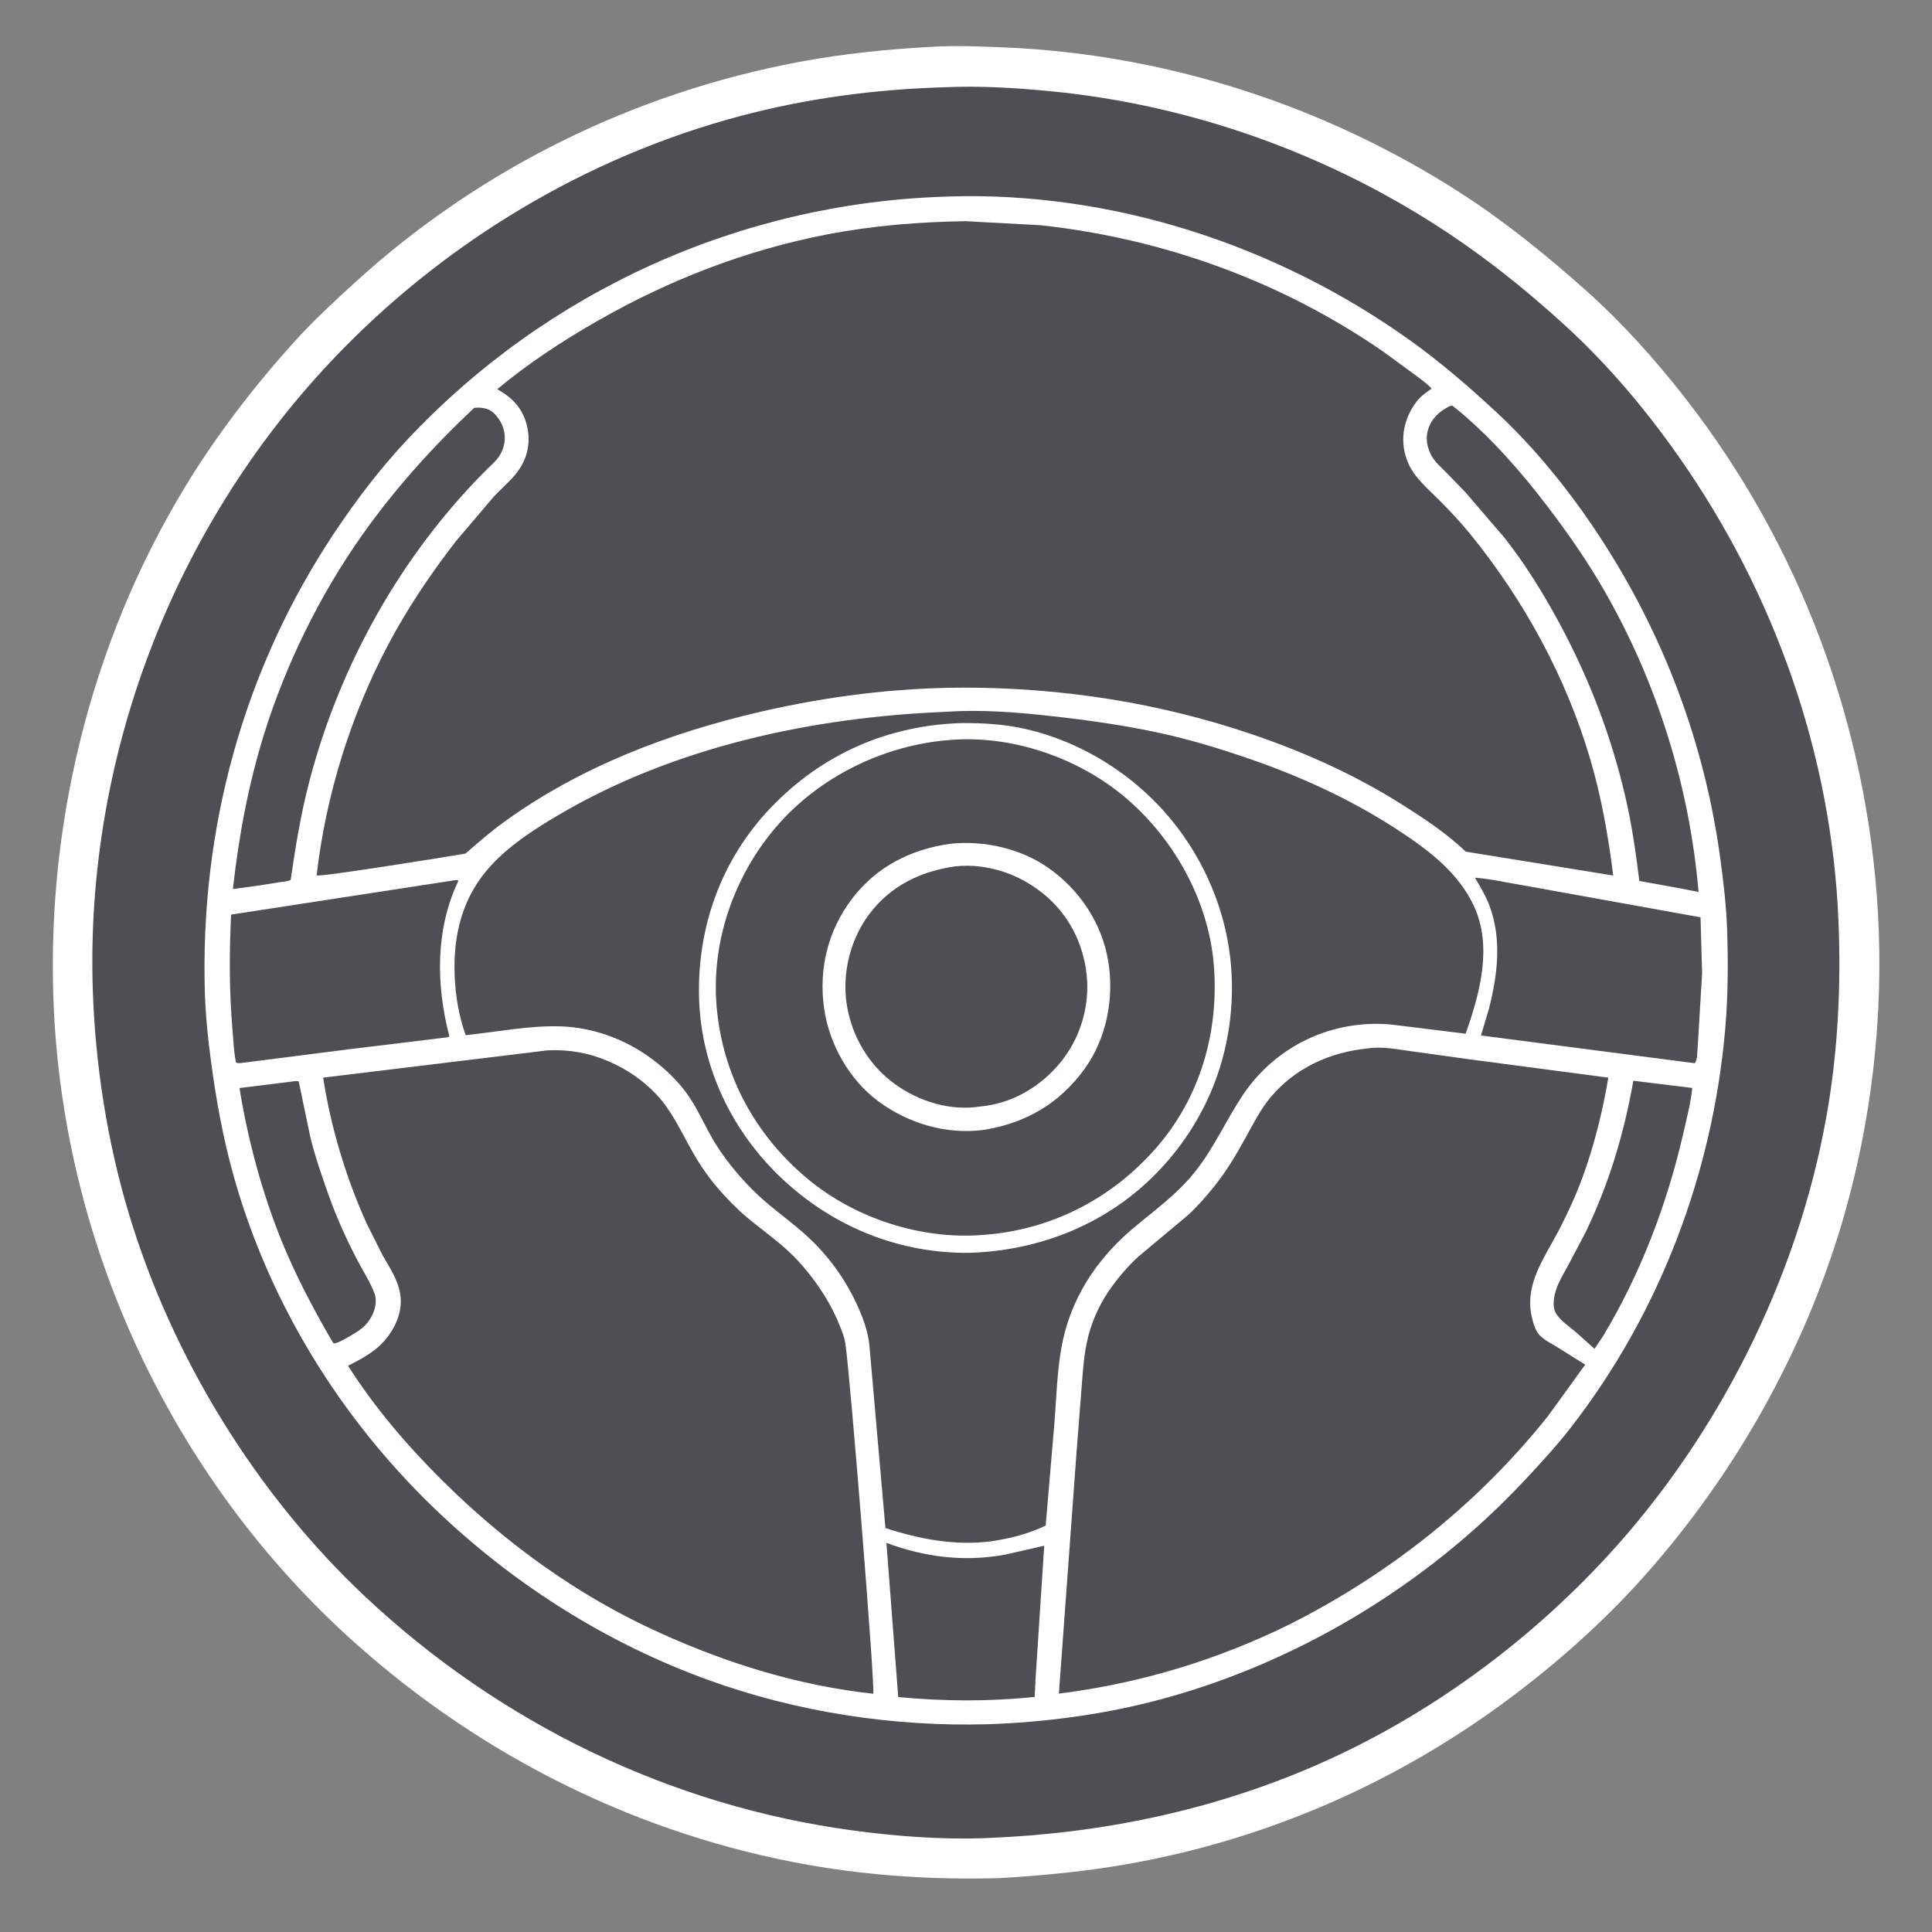 <svg width="88" height="88" viewBox="0 0 88 88" fill="none" xmlns="http://www.w3.org/2000/svg">
<rect x="0" y="0" width="88" height="88" fill="#808080" stroke="none"/>
<path d="M42.589 2.124C43.628 2.071 44.674 2.115 45.713 2.158C53.092 2.46 60.352 4.805 66.555 8.808C68.58 10.115 70.457 11.642 72.253 13.243C73.899 14.71 75.408 16.399 76.763 18.137C82.002 24.856 85.047 33.056 85.537 41.559C85.807 46.26 85.25 51.126 83.916 55.645C82.158 61.6 78.998 67.189 74.869 71.819C73.023 73.888 70.897 75.773 68.673 77.425C63.582 81.204 57.765 83.748 51.524 84.876C49.529 85.237 47.521 85.43 45.499 85.547C42.607 85.623 39.718 85.452 36.867 84.951C29.149 83.596 22 80.046 16.166 74.828C8.036 67.558 3.055 57.138 2.467 46.257C2.014 37.879 4.071 29.347 8.437 22.166C9.86 19.825 11.564 17.609 13.398 15.575C14.258 14.621 15.228 13.725 16.178 12.858C21.851 7.687 28.867 4.232 36.41 2.819C38.459 2.436 40.51 2.232 42.589 2.124Z" fill="white"/>
<path d="M42.967 3.977L43.024 3.974C44.632 3.901 46.287 4.002 47.889 4.159C54.085 4.766 60.131 6.877 65.377 10.236C67.496 11.592 69.465 13.153 71.317 14.852C73.275 16.647 74.997 18.698 76.516 20.873C80.827 27.047 83.419 34.359 83.738 41.904C83.865 44.899 83.716 47.921 83.188 50.875C81.876 58.223 78.256 65.416 73.197 70.9C69.536 74.868 65.003 78.181 60.053 80.357C55.295 82.449 50.205 83.51 45.025 83.717L44.81 83.728C42.834 83.792 40.816 83.64 38.858 83.376C30.516 82.255 22.772 78.485 16.643 72.733C11.684 68.078 7.853 61.847 5.887 55.34C4.885 52.028 4.335 48.493 4.225 45.036C3.893 34.519 7.859 24.12 15.068 16.468C20.113 11.113 26.655 7.15 33.773 5.271C36.791 4.475 39.852 4.07 42.967 3.977Z" fill="#4E4E54"/>
<path d="M43.05 8.957L43.162 8.951C50.663 8.705 58.184 11.168 64.259 15.527C65.627 16.508 66.896 17.604 68.13 18.747C69.928 20.413 71.515 22.388 72.857 24.435C75.784 28.898 77.659 33.887 78.367 39.176C78.504 40.206 78.629 41.253 78.666 42.292C78.719 43.811 78.713 45.352 78.582 46.866C78.012 53.436 75.606 59.793 71.558 65.012C70.899 65.862 70.16 66.662 69.425 67.447C64.916 72.266 58.865 75.881 52.463 77.509C50.044 78.124 47.495 78.452 45.002 78.536C40.7 78.659 36.306 77.987 32.258 76.521C27.744 74.886 23.615 72.302 20.117 69.021C15.797 64.969 12.551 59.874 10.827 54.199C10.311 52.499 9.957 50.766 9.704 49.009C9.526 47.771 9.372 46.505 9.333 45.254C9.099 37.781 11.08 30.49 15.236 24.258C16.227 22.772 17.312 21.348 18.535 20.044C24.913 13.24 33.726 9.253 43.05 8.957Z" fill="white"/>
<path d="M13.336 49.258C13.434 49.243 13.509 49.224 13.605 49.255L14.146 51.842C14.382 52.772 14.698 53.691 15.025 54.593C15.366 55.53 15.78 56.444 16.238 57.329C16.507 57.85 16.857 58.374 17.06 58.922C17.125 59.098 17.128 59.298 17.095 59.482C17.012 59.931 16.722 60.357 16.344 60.607C16.16 60.728 15.375 61.226 15.189 61.187L15.019 60.905C14.195 59.47 13.431 58.018 12.811 56.482C11.923 54.278 11.287 51.903 10.909 49.559L13.336 49.258Z" fill="#4E4E54"/>
<path d="M74.397 49.227L77.082 49.556C77.008 50.246 76.825 50.956 76.669 51.633C75.922 54.875 74.729 58.013 73.01 60.869L72.628 61.437L71.758 60.659C71.477 60.42 71.127 60.192 70.914 59.889C70.682 59.56 70.765 59.097 70.881 58.741C71.004 58.367 71.218 58.017 71.406 57.674L72.213 56.148C73.29 53.911 73.963 51.672 74.397 49.227Z" fill="#4E4E54"/>
<path d="M40.376 70.278C42.142 70.929 43.922 71.153 45.783 70.811L47.563 70.406L47.169 76.452L47.127 77.291C45.044 77.51 42.996 77.494 40.913 77.299L40.376 70.278Z" fill="#4E4E54"/>
<path d="M21.59 18.584C21.718 18.558 21.827 18.564 21.956 18.58C22.289 18.619 22.47 18.753 22.673 19.021C23.072 19.543 23.1 20.226 22.738 20.778C22.591 21.003 22.353 21.204 22.161 21.395C18.288 25.26 15.485 30.265 14.1 35.552C13.71 37.04 13.456 38.558 13.24 40.08C13.094 40.148 12.907 40.157 12.747 40.181L11.826 40.328L10.609 40.496C10.875 38.093 11.31 35.741 12.03 33.43C13.017 30.261 14.564 27.111 16.478 24.397C17.972 22.279 19.704 20.359 21.59 18.584Z" fill="#4E4E54"/>
<path d="M66.024 18.498L66.149 18.476L66.429 18.697C67.947 19.962 69.293 21.503 70.489 23.071C71.422 24.296 72.304 25.564 73.072 26.9C75.481 31.089 76.956 35.818 77.367 40.628L76.421 40.444L74.67 40.127C74.51 38.844 74.328 37.568 74.037 36.309C73.384 33.489 72.351 30.813 70.968 28.273C70.258 26.966 69.456 25.674 68.535 24.504L66.748 22.422L65.847 21.493C65.627 21.273 65.376 21.06 65.222 20.787C65.009 20.41 64.916 19.98 65.049 19.559C65.213 19.039 65.564 18.745 66.024 18.498Z" fill="#4E4E54"/>
<path d="M67.181 39.978C67.897 40.029 68.63 40.208 69.342 40.319L77.457 41.783L77.529 44.322L77.329 47.666C77.308 47.857 77.321 48.301 77.194 48.426L76.786 48.376L67.456 47.165L67.819 45.953C68.21 44.414 68.413 42.795 67.849 41.27C67.678 40.809 67.43 40.399 67.181 39.978Z" fill="#4E4E54"/>
<path d="M20.636 40.105C20.736 40.092 20.791 40.067 20.885 40.111C19.821 42.316 19.859 44.88 20.469 47.207C20.386 47.261 20.247 47.261 20.147 47.273L19.405 47.367L15.985 47.781L11.097 48.403C10.974 48.421 10.873 48.441 10.752 48.404C10.65 47.925 10.632 47.411 10.59 46.923C10.44 45.159 10.442 43.427 10.526 41.659L20.636 40.105Z" fill="#4E4E54"/>
<path d="M24.944 47.842C25.915 47.795 26.82 47.954 27.714 48.34C28.549 48.699 29.261 49.183 29.888 49.841C30.551 50.537 30.954 51.399 31.412 52.231C31.773 52.889 32.18 53.519 32.671 54.089C33.078 54.563 33.517 55.019 33.994 55.424C34.614 55.95 35.296 56.424 35.893 56.974C36.53 57.563 37.077 58.258 37.541 58.99C37.826 59.44 38.068 59.923 38.263 60.419C38.359 60.661 38.461 60.914 38.502 61.172C38.721 62.578 39.871 76.923 39.775 77.148C36.411 76.785 33.14 75.775 30.069 74.38C26.355 72.709 23.038 70.303 20.154 67.442C18.538 65.837 17.078 64.132 15.853 62.209C16.581 61.833 17.201 61.514 17.697 60.838C18.086 60.307 18.334 59.634 18.232 58.968C18.124 58.262 17.755 57.769 17.419 57.161L16.677 55.678C15.747 53.592 15.066 51.343 14.72 49.085L24.944 47.842Z" fill="#4E4E54"/>
<path d="M62.292 47.756C62.923 47.647 63.687 47.803 64.314 47.888L66.956 48.254L73.257 49.086C72.992 50.65 72.612 52.19 72.062 53.68C71.763 54.487 71.4 55.272 71.004 56.035C70.372 57.255 69.458 58.447 69.755 59.904C69.814 60.194 69.906 60.555 70.097 60.783C70.289 61.012 70.635 61.18 70.892 61.336L72.203 62.158L70.492 64.522C67.302 68.512 63.288 71.694 58.732 73.99C55.409 75.626 51.904 76.68 48.231 77.141L49.025 66.279L49.267 63.169C49.323 62.485 49.363 61.805 49.506 61.132C49.681 60.31 50.031 59.495 50.504 58.803C50.886 58.244 51.345 57.703 51.843 57.244L54.093 55.362C54.548 54.948 54.955 54.478 55.339 53.998C55.89 53.308 56.326 52.562 56.751 51.792C57.084 51.19 57.403 50.556 57.841 50.021C58.954 48.661 60.565 47.922 62.292 47.756Z" fill="#4E4E54"/>
<path d="M43.084 32.423C44.647 32.309 46.291 32.44 47.846 32.612C49.632 32.81 51.432 33.064 53.185 33.468C54.448 33.759 55.718 34.151 56.943 34.575C59.302 35.392 61.588 36.442 63.68 37.812C65.046 38.706 66.396 39.715 67.116 41.228C68.004 43.095 67.403 45.246 66.759 47.083L63.359 46.665C60.661 46.425 58.1 47.642 56.599 49.893C55.856 51.006 55.322 52.231 54.493 53.295C53.665 54.36 52.661 55.067 51.643 55.921C49.922 57.366 48.727 59.192 48.339 61.424C48.15 62.512 48.117 63.656 48.032 64.758L47.629 69.489C46.82 69.872 46.01 70.078 45.127 70.207C43.501 70.415 41.871 70.103 40.33 69.6L39.6 61.276C39.531 60.594 39.274 59.931 38.983 59.316C38.46 58.211 37.723 57.202 36.829 56.368C36.192 55.773 35.481 55.272 34.824 54.701C34.263 54.214 33.759 53.675 33.297 53.094C32.968 52.681 32.657 52.234 32.399 51.773C32.071 51.189 31.794 50.568 31.424 50.009C31.03 49.414 30.519 48.891 29.966 48.444C28.702 47.417 27.123 46.791 25.488 46.748C24.086 46.712 22.61 47.003 21.213 47.152C20.904 46.295 20.751 45.391 20.711 44.481C20.628 42.588 21.058 40.838 22.371 39.417C23.241 38.475 24.364 37.755 25.464 37.108C30.73 34.008 37.028 32.665 43.084 32.423Z" fill="#4E4E54"/>
<path d="M43.85 32.934C44.77 32.932 45.675 32.982 46.578 33.175C48.668 33.62 50.664 34.697 52.228 36.148C54.555 38.306 55.995 41.365 56.105 44.545C56.219 47.814 55.078 50.884 52.833 53.272C50.562 55.688 47.454 56.962 44.158 57.065C40.975 57.098 37.999 55.899 35.673 53.735C33.366 51.588 31.936 48.653 31.843 45.482C31.747 42.243 32.844 39.17 35.087 36.811C37.434 34.344 40.461 33.02 43.85 32.934Z" fill="white"/>
<path d="M43.261 33.706L43.31 33.701C46.136 33.478 49.181 34.54 51.318 36.378C53.553 38.299 55.104 41.15 55.3 44.111C55.498 47.093 54.645 50.011 52.667 52.279C50.622 54.624 47.836 56.044 44.729 56.252C41.939 56.469 38.934 55.486 36.787 53.695C34.386 51.694 32.904 48.957 32.64 45.83C32.392 42.894 33.431 39.918 35.332 37.688C37.294 35.385 40.257 33.935 43.261 33.706Z" fill="#4E4E54"/>
<path d="M43.312 38.43L43.319 38.429C44.834 38.276 46.501 38.65 47.755 39.533C49.176 40.533 50.189 42.048 50.477 43.77C50.758 45.447 50.409 47.29 49.404 48.682C48.262 50.264 46.717 51.162 44.803 51.465C43.107 51.69 41.363 51.172 39.998 50.157C38.668 49.169 37.764 47.543 37.535 45.916C37.283 44.127 37.712 42.381 38.807 40.94C39.929 39.465 41.504 38.675 43.312 38.43Z" fill="white"/>
<path d="M43.515 39.46C43.885 39.424 44.281 39.422 44.65 39.471C45.734 39.613 46.68 40.029 47.531 40.717C48.669 41.638 49.352 42.974 49.498 44.425C49.642 45.846 49.197 47.31 48.288 48.41C47.376 49.515 46.085 50.269 44.649 50.4C43.287 50.614 41.874 50.176 40.77 49.384C39.573 48.526 38.794 47.195 38.568 45.749C38.348 44.339 38.729 42.796 39.583 41.652C40.559 40.345 41.933 39.685 43.515 39.46Z" fill="#4E4E54"/>
<path d="M43.993 10.076L47.4 10.259C53.008 10.869 58.414 12.829 63.052 16.049L64.636 17.21C64.82 17.359 65.06 17.521 65.207 17.705C64.954 17.875 64.718 18.041 64.529 18.286C63.894 19.11 63.724 20.161 64.153 21.119C64.456 21.797 65.103 22.321 65.619 22.844C66.078 23.31 66.529 23.788 66.943 24.296C69.41 27.32 71.349 30.869 72.445 34.621C72.95 36.346 73.257 38.099 73.48 39.879L66.76 38.791C65.896 37.953 64.816 37.248 63.8 36.608C61.689 35.279 59.429 34.267 57.073 33.462C52.814 32.008 48.362 31.318 43.867 31.321C40.772 31.328 37.692 31.717 34.678 32.411C30.508 33.372 26.413 34.925 22.932 37.459C22.328 37.898 21.766 38.386 21.205 38.879C20.486 39.004 14.601 39.951 14.423 39.875C14.834 36.241 15.983 32.559 17.7 29.329C18.584 27.665 19.635 26.11 20.789 24.623L22.492 22.622C22.898 22.185 23.415 21.78 23.723 21.264C24.08 20.666 24.163 20.002 23.988 19.336C23.797 18.611 23.355 18.133 22.721 17.769L22.647 17.728C24.067 16.547 25.643 15.513 27.245 14.599C30.494 12.744 33.987 11.389 37.667 10.679C39.754 10.277 41.871 10.103 43.993 10.076Z" fill="#4E4E54"/>
</svg>
